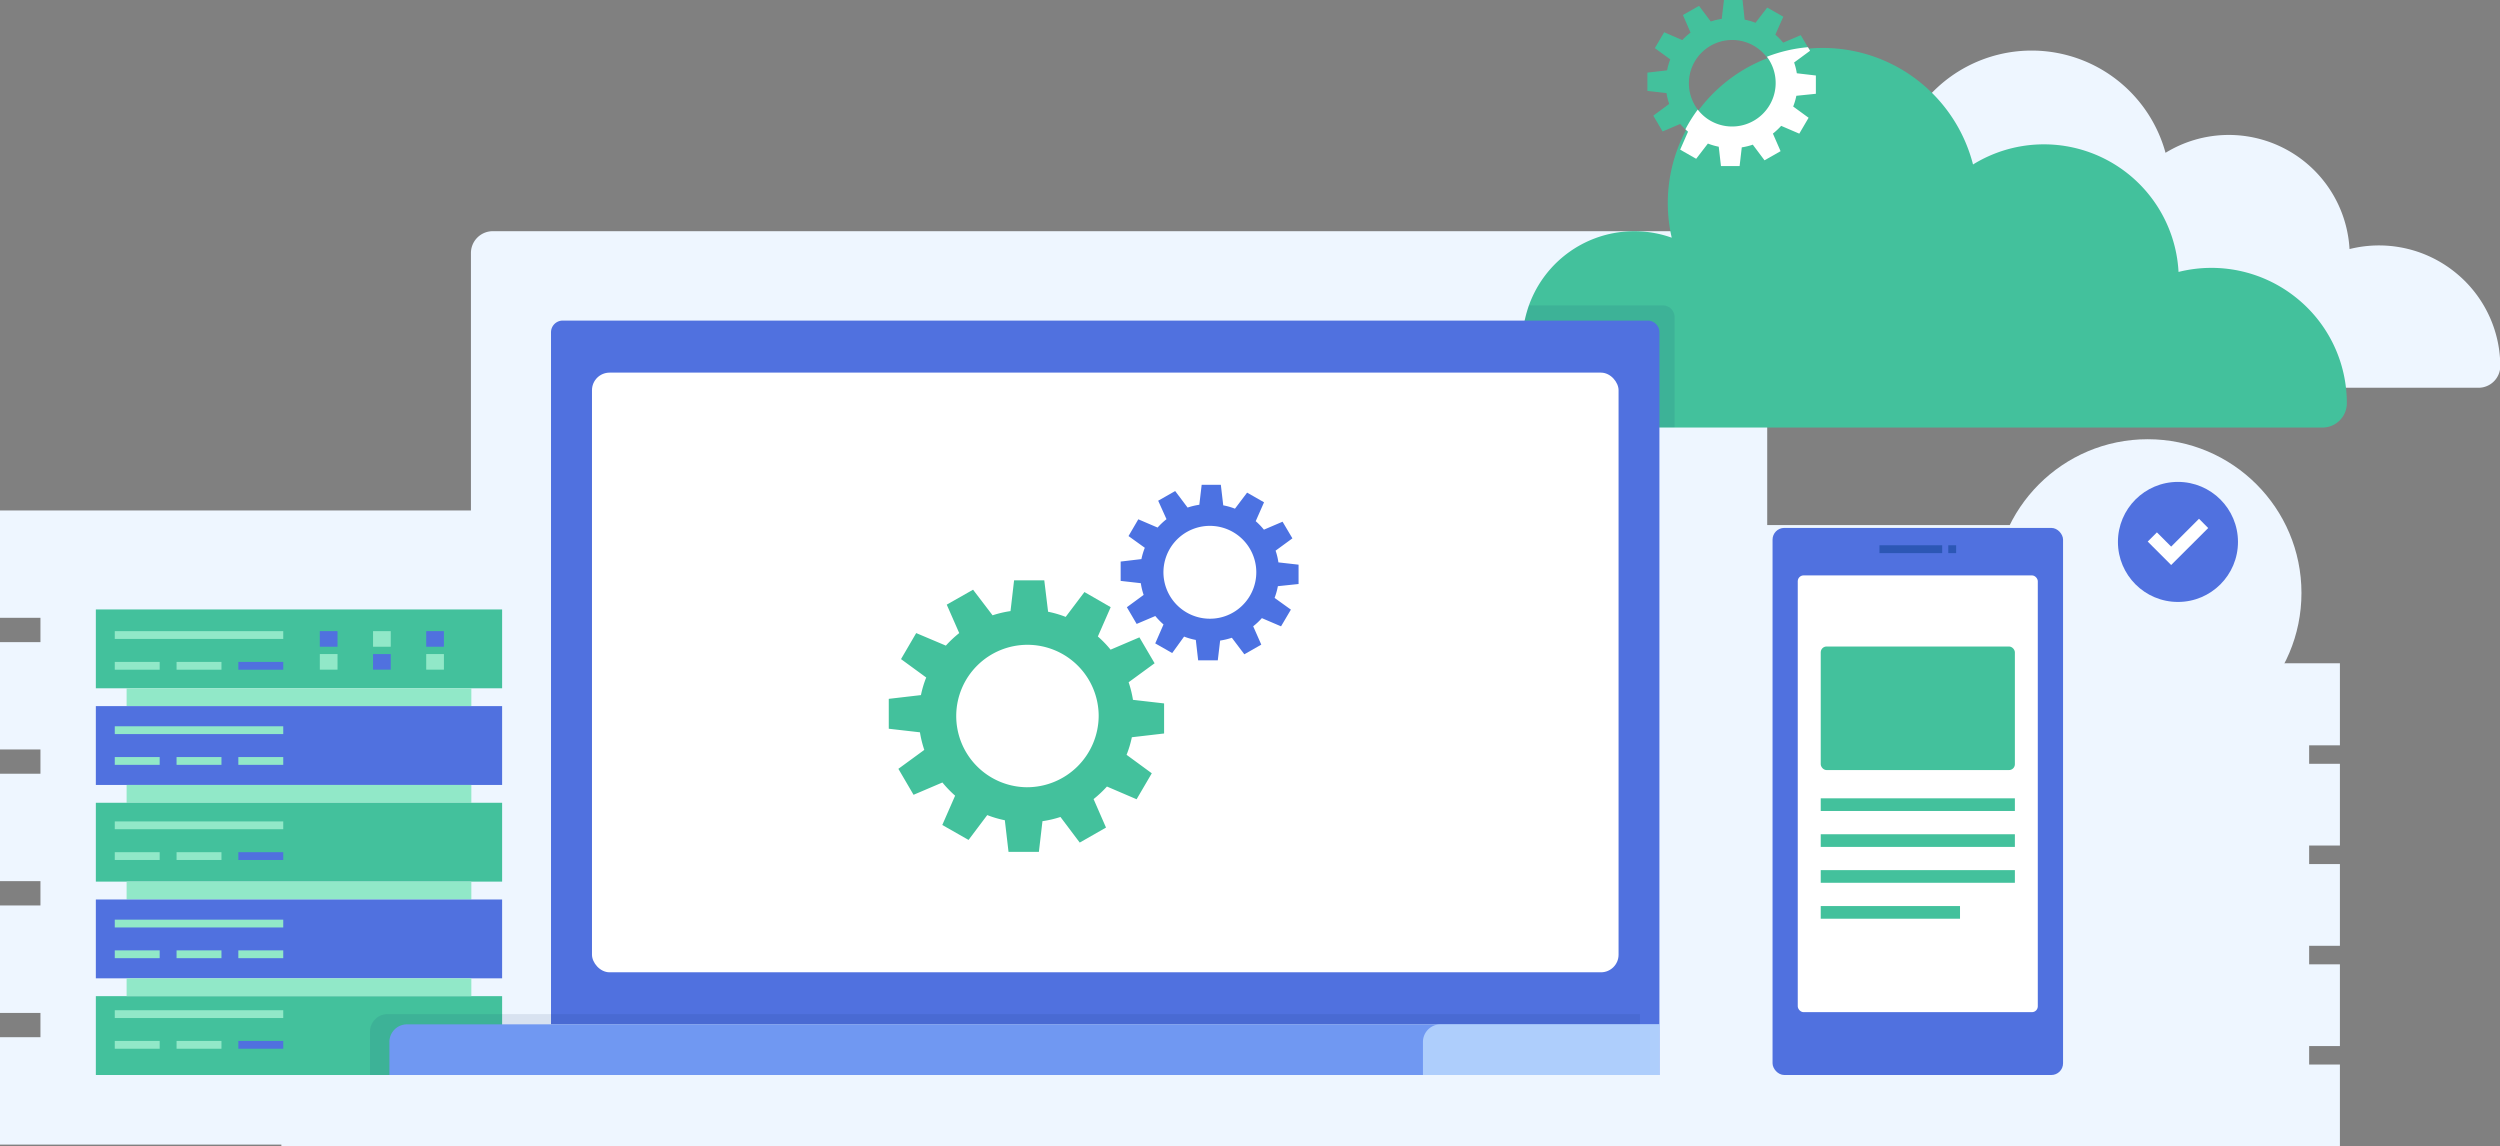 <svg xmlns="http://www.w3.org/2000/svg" viewBox="0 0 426.49 195.56"><rect x="0" y="0" width="426.49" height="195.56" fill="#808080" stroke="none"/><defs><style>.cls-1{fill:#eef6ff;}.cls-2{fill:#43c19c;}.cls-3{fill:#91e8c8;}.cls-4{fill:#5071df;}.cls-5{fill:#fff;}.cls-6{fill:#122866;opacity:0.1;}.cls-7{fill:#7098f2;}.cls-8{fill:#aecefc;}.cls-9{fill:#4c72e2;}.cls-10{fill:#2c57b5;}</style></defs><title>1_1</title><g id="Слой_2" data-name="Слой 2"><g id="Слой_2-2" data-name="Слой 2"><circle class="cls-1" cx="366.39" cy="101.16" r="26.23"/><path class="cls-1" d="M399.18,127.15v-14H352V93.13a3.49,3.49,0,0,0-3.42-3.56H301.48V43.23a3.72,3.72,0,0,0-3.65-3.79H84a3.73,3.73,0,0,0-3.66,3.79V87.08H0V105.4H6.9v4.14H0v18.32H6.9V132H0v18.32H6.9v4.15H0V172.8H6.9v4.14H0v18.32H48v.3H399.18V181.61h-5.25v-3.16h5.25V164.51h-5.25v-3.16h5.25V147.41h-5.25v-3.16h5.25V130.3h-5.25v-3.15Z"/><path class="cls-1" d="M418.73,46.37a20.69,20.69,0,0,0-17.91-3.88h0a20.63,20.63,0,0,0-31.39-16.42,23.68,23.68,0,0,0-46,11.19h0a17.34,17.34,0,0,0-5.74-1,17,17,0,0,0-17.06,17v.16a12.92,12.92,0,0,0,13,12.73h109.2a3.72,3.72,0,0,0,3.71-3.71h0A20.6,20.6,0,0,0,418.73,46.37Z"/><rect class="cls-2" x="16.35" y="103.97" width="69.31" height="13.45"/><rect class="cls-3" x="21.6" y="117.42" width="58.81" height="3.04"/><rect class="cls-4" x="16.35" y="120.46" width="69.31" height="13.45"/><rect class="cls-3" x="21.6" y="133.91" width="58.81" height="3.04"/><rect class="cls-2" x="16.35" y="136.95" width="69.31" height="13.45"/><rect class="cls-3" x="21.6" y="150.41" width="58.81" height="3.04"/><rect class="cls-4" x="16.35" y="153.45" width="69.31" height="13.45"/><rect class="cls-2" x="16.35" y="169.94" width="69.31" height="13.45"/><rect class="cls-3" x="21.6" y="166.9" width="58.81" height="3.04"/><rect class="cls-3" x="19.58" y="107.67" width="28.74" height="1.33"/><rect class="cls-4" x="54.56" y="107.67" width="3.02" height="2.66"/><rect class="cls-3" x="63.64" y="107.67" width="3.02" height="2.66"/><rect class="cls-4" x="72.71" y="107.67" width="3.02" height="2.66"/><rect class="cls-3" x="54.56" y="111.58" width="3.02" height="2.66"/><rect class="cls-4" x="63.64" y="111.58" width="3.02" height="2.66"/><rect class="cls-3" x="72.71" y="111.58" width="3.02" height="2.66"/><rect class="cls-3" x="19.58" y="112.92" width="7.66" height="1.33"/><rect class="cls-3" x="30.12" y="112.92" width="7.66" height="1.33"/><rect class="cls-4" x="40.66" y="112.92" width="7.66" height="1.33"/><rect class="cls-3" x="19.58" y="123.9" width="28.74" height="1.33"/><rect class="cls-3" x="19.58" y="129.15" width="7.66" height="1.33"/><rect class="cls-3" x="30.12" y="129.15" width="7.66" height="1.33"/><rect class="cls-3" x="40.66" y="129.15" width="7.66" height="1.33"/><rect class="cls-3" x="19.58" y="140.13" width="28.74" height="1.33"/><rect class="cls-3" x="19.58" y="145.38" width="7.66" height="1.33"/><rect class="cls-3" x="30.12" y="145.38" width="7.66" height="1.33"/><rect class="cls-4" x="40.66" y="145.38" width="7.66" height="1.33"/><rect class="cls-3" x="19.58" y="156.89" width="28.74" height="1.33"/><rect class="cls-3" x="19.58" y="162.13" width="7.66" height="1.33"/><rect class="cls-3" x="30.12" y="162.13" width="7.66" height="1.33"/><rect class="cls-3" x="40.66" y="162.13" width="7.66" height="1.33"/><rect class="cls-3" x="19.58" y="172.34" width="28.74" height="1.33"/><rect class="cls-3" x="19.58" y="177.58" width="7.66" height="1.33"/><rect class="cls-3" x="30.12" y="177.58" width="7.66" height="1.33"/><rect class="cls-4" x="40.66" y="177.58" width="7.66" height="1.33"/><path class="cls-2" d="M391.65,50.73a23.09,23.09,0,0,0-20-4.34h0a23,23,0,0,0-35.06-18.33,26.45,26.45,0,0,0-51.4,12.49h0a19.07,19.07,0,0,0-25.47,18,1,1,0,0,0,0,.17,14.44,14.44,0,0,0,14.49,14.22h122a4.16,4.16,0,0,0,4.15-4.14h0A23,23,0,0,0,391.65,50.73Z"/><path class="cls-2" d="M309.78,16V12.87l-3.25-.37a10.77,10.77,0,0,0-.46-1.84l2.71-2L307.2,6l-3,1.28a11.47,11.47,0,0,0-1.33-1.37l1.35-3.06-2.74-1.56-2,2.6a10,10,0,0,0-1.85-.54L297.27,0H294.1l-.38,3.22a11.07,11.07,0,0,0-1.87.45l-2-2.67L287.1,2.56l1.3,3A10.13,10.13,0,0,0,287,6.84L283.9,5.5l-1.59,2.71,2.63,1.92A10.41,10.41,0,0,0,284.4,12l-3.36.39v3.12l3.26.37a10.65,10.65,0,0,0,.46,1.85l-2.71,2,1.58,2.7,3-1.28A11.47,11.47,0,0,0,288,22.47l-1.34,3.06,2.74,1.56,1.95-2.6a10,10,0,0,0,1.85.54l.39,3.3h3.17l.37-3.19a11,11,0,0,0,1.88-.46l2,2.67,2.74-1.56-1.3-3a10.13,10.13,0,0,0,1.39-1.31l3.11,1.33,1.58-2.71-2.63-1.92a12,12,0,0,0,.55-1.83Zm-14.36,5.6a7.38,7.38,0,0,1-4.1-1.3,7.39,7.39,0,1,1,4.1,1.3Z"/><path class="cls-5" d="M309.78,16V12.88l-3.25-.38a10.77,10.77,0,0,0-.46-1.84l2.72-2-.36-.61a25.6,25.6,0,0,0-7,1.63l.25.36A7.43,7.43,0,0,1,291.32,20.3a7.57,7.57,0,0,1-1.69-1.6,25.29,25.29,0,0,0-2.11,3.36l.45.41-1.34,3.06,2.73,1.56,2-2.6a10.88,10.88,0,0,0,1.85.54l.38,3.3h3.18l.37-3.19a11,11,0,0,0,1.88-.46l2,2.67,2.74-1.56-1.31-3a11.72,11.72,0,0,0,1.41-1.32l3.09,1.33,1.59-2.71-2.63-1.92a10.67,10.67,0,0,0,.54-1.83Z"/><path class="cls-6" d="M285.68,72.89H260.06V54.69l.77-2.59h22.85a2,2,0,0,1,2,2Z"/><path class="cls-4" d="M96,54.69H281.09a2,2,0,0,1,2,2V174.75a0,0,0,0,1,0,0H94a0,0,0,0,1,0,0V56.69A2,2,0,0,1,96,54.69Z"/><rect class="cls-5" x="100.99" y="63.57" width="175.13" height="102.3" rx="3"/><path class="cls-6" d="M66.12,173H279.77a0,0,0,0,1,0,0v10.39a0,0,0,0,1,0,0H63.12a0,0,0,0,1,0,0V176A3,3,0,0,1,66.12,173Z"/><path class="cls-7" d="M69.43,174.75H283.09a0,0,0,0,1,0,0v8.64a0,0,0,0,1,0,0H66.43a0,0,0,0,1,0,0v-5.64A3,3,0,0,1,69.43,174.75Z"/><path class="cls-8" d="M245.75,174.75h37.34a0,0,0,0,1,0,0v8.64a0,0,0,0,1,0,0H242.75a0,0,0,0,1,0,0v-5.64A3,3,0,0,1,245.75,174.75Z"/><path class="cls-2" d="M198.59,125.13V120l-5.31-.61a18.74,18.74,0,0,0-.74-3l4.43-3.24-2.59-4.42-4.92,2.1a18.47,18.47,0,0,0-2.17-2.25l2.19-5L185,101l-3.2,4.24a17.69,17.69,0,0,0-3-.88L178.15,99H173l-.61,5.25a17.9,17.9,0,0,0-3.06.72L166,100.6l-4.49,2.55,2.13,4.85a19.25,19.25,0,0,0-2.28,2.14L156.3,108l-2.59,4.44,4.3,3.14a17.07,17.07,0,0,0-.9,3l-5.49.64v5.1l5.32.61a18.74,18.74,0,0,0,.74,3l-4.42,3.23,2.59,4.43,4.92-2.1a19.23,19.23,0,0,0,2.17,2.25l-2.19,5,4.48,2.55,3.19-4.24a17.8,17.8,0,0,0,3,.88l.63,5.4h5.18l.61-5.24a18,18,0,0,0,3.07-.72l3.29,4.37,4.48-2.56-2.12-4.86a19.25,19.25,0,0,0,2.28-2.14l5.06,2.17,2.59-4.43-4.3-3.15a18.26,18.26,0,0,0,.9-3Zm-23.48,9.17a12.15,12.15,0,1,1,12.32-12.15,12.23,12.23,0,0,1-12.32,12.15Z"/><path class="cls-9" d="M221.53,99.63v-3.3l-3.44-.39a10.89,10.89,0,0,0-.48-2l2.87-2.1L218.8,89l-3.18,1.36a12,12,0,0,0-1.4-1.45l1.42-3.22-2.89-1.65-2.07,2.74a10.91,10.91,0,0,0-2-.57l-.41-3.5H205l-.4,3.4a11.43,11.43,0,0,0-2,.48l-2.12-2.82-2.9,1.65L199,88.57A12,12,0,0,0,197.48,90l-3.29-1.41-1.67,2.86,2.78,2a11.9,11.9,0,0,0-.58,1.93l-3.54.42v3.3l3.44.39a11.1,11.1,0,0,0,.48,2l-2.86,2.1,1.67,2.85,3.18-1.35a12.71,12.71,0,0,0,1.4,1.44l-1.41,3.23,2.89,1.65L202,108.6a11.26,11.26,0,0,0,2,.57l.4,3.48h3.35l.4-3.37a12.42,12.42,0,0,0,2-.48l2.13,2.82,2.89-1.65-1.38-3.13a11.44,11.44,0,0,0,1.48-1.39l3.27,1.4,1.68-2.85-2.78-2A11.58,11.58,0,0,0,218,100Zm-15.17,5.92a7.92,7.92,0,1,1,5.6-2.28,7.86,7.86,0,0,1-5.6,2.28Z"/><circle class="cls-4" cx="371.55" cy="92.45" r="10.24"/><polygon class="cls-5" points="376.71 90.08 375.14 88.5 370.39 93.25 367.96 90.82 366.39 92.39 370.39 96.39 370.39 96.39 370.39 96.39 376.71 90.08"/><rect class="cls-4" x="302.39" y="90.06" width="49.56" height="93.33" rx="2"/><rect class="cls-5" x="306.69" y="98.16" width="40.95" height="74.51" rx="1"/><rect class="cls-2" x="310.61" y="136.19" width="33.12" height="2.16"/><rect class="cls-2" x="310.61" y="110.29" width="33.12" height="21.08" rx="1"/><rect class="cls-2" x="310.61" y="142.32" width="33.12" height="2.16"/><rect class="cls-2" x="310.61" y="148.44" width="33.12" height="2.16"/><rect class="cls-2" x="310.61" y="154.57" width="23.76" height="2.16"/><rect class="cls-10" x="320.63" y="93.02" width="10.7" height="1.34"/><rect class="cls-10" x="332.37" y="93.02" width="1.34" height="1.34"/></g></g></svg>